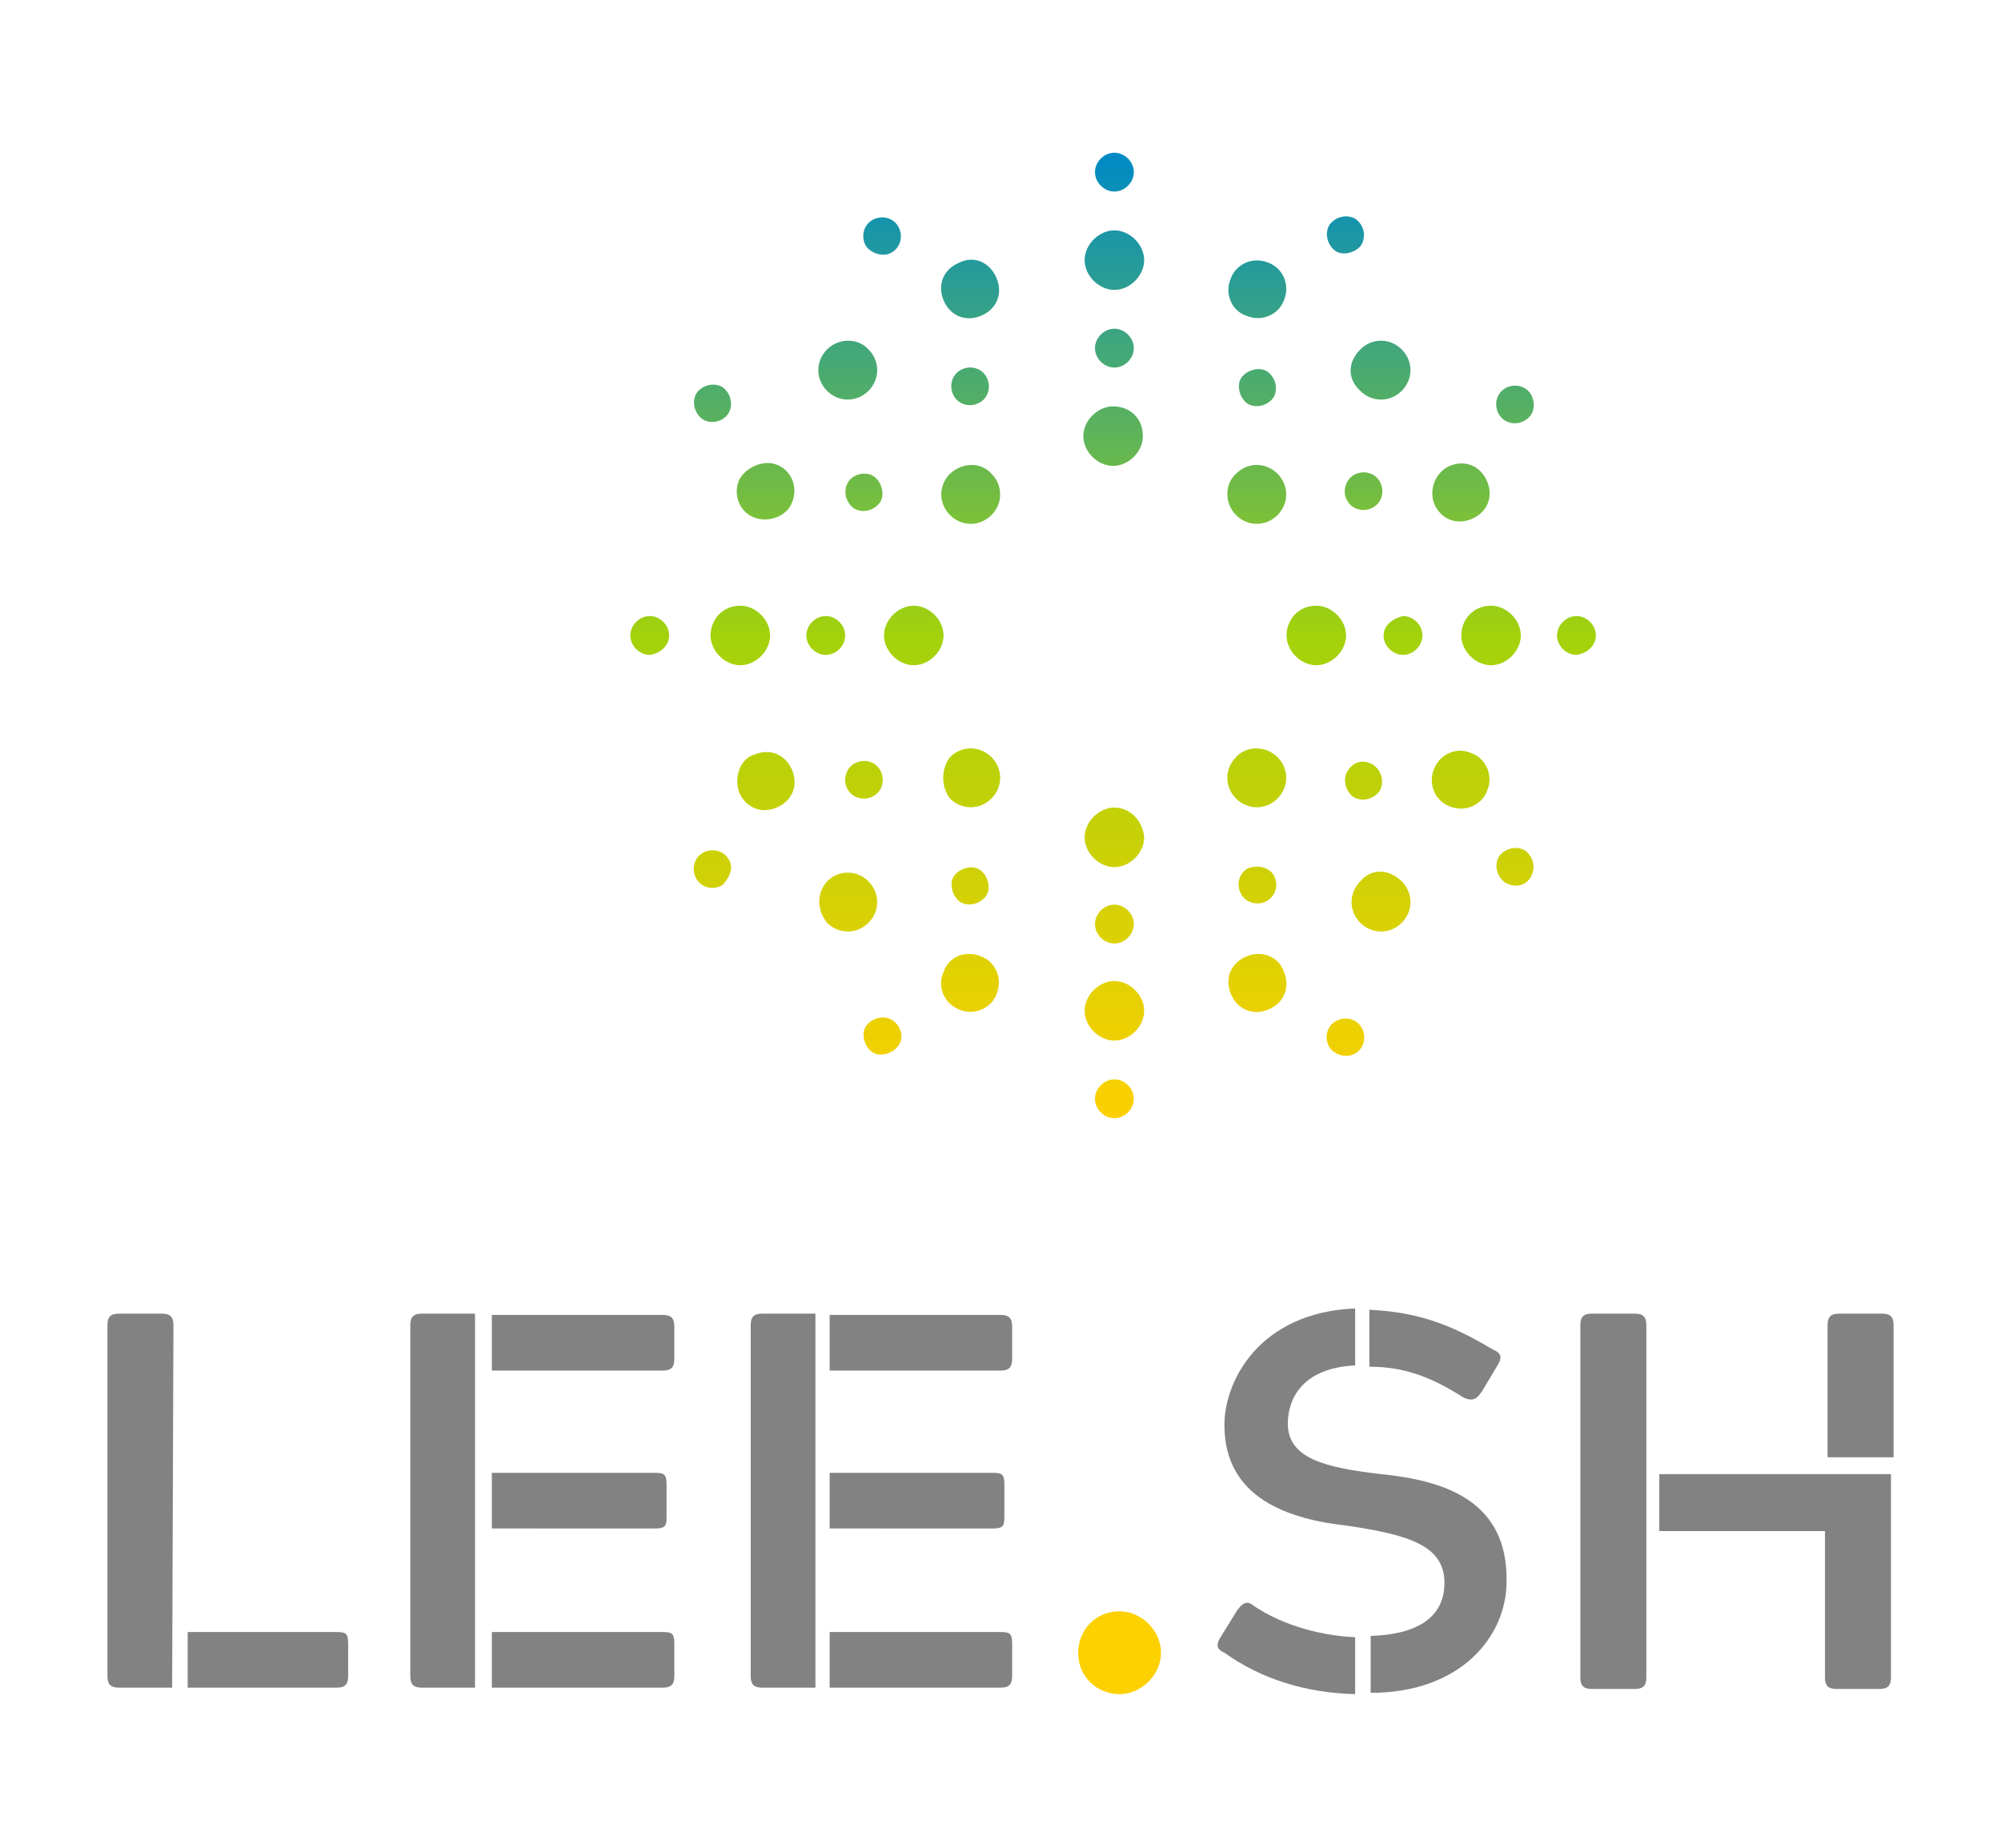 <?xml version="1.0" encoding="utf-8"?>
<svg xmlns="http://www.w3.org/2000/svg" height="142.8px" id="Ebene_1" style="enable-background:new 0 0 154.6 142.8;" version="1.1" viewBox="0 0 154.6 142.8" width="154.6px" x="0px" y="0px">
<style type="text/css">
	.st0{fill:url(#SVGID_1_);}
	.st1{fill:#818281;}
	.st2{fill:#FDD000;}
</style>
<g>
	
		<linearGradient gradientTransform="matrix(1 0 0 1 0 -697.89)" gradientUnits="userSpaceOnUse" id="SVGID_1_" x1="86.001" x2="86.001" y1="784.3" y2="709.88">
		<stop offset="0" style="stop-color:#FDD000"/>
		<stop offset="0.5" style="stop-color:#A3D20B"/>
		<stop offset="1" style="stop-color:#008AC5"/>
	</linearGradient>
	<path class="st0" d="M88.3,33.7c0,1.2-1.1,2.3-2.3,2.3c-1.2,0-2.3-1.1-2.3-2.3c0-1.2,1.1-2.3,2.3-2.3&#xA;		C87.3,31.4,88.3,32.3,88.3,33.7z M74.1,20.3c-1.2,0.5-1.7,1.7-1.2,2.9c0.5,1.2,1.7,1.7,2.9,1.2c1.2-0.5,1.7-1.7,1.2-2.9&#xA;		C76.5,20.3,75.3,19.7,74.1,20.3z M74.2,28.6c-0.7,0.4-0.9,1.3-0.5,2s1.3,0.9,2,0.5c0.7-0.4,0.9-1.3,0.5-2S74.9,28.2,74.2,28.6z&#xA;		 M86.1,62.4c-1.2,0-2.3,1.1-2.3,2.3c0,1.2,1.1,2.3,2.3,2.3s2.3-1.1,2.3-2.3C88.3,63.4,87.3,62.4,86.1,62.4z M96.3,73.9&#xA;		c-1.2,0.5-1.7,1.7-1.2,2.9s1.7,1.7,2.9,1.2c1.2-0.5,1.7-1.7,1.2-2.9C98.8,73.9,97.5,73.4,96.3,73.9z M63.9,27&#xA;		c-0.9,0.9-0.9,2.3,0,3.2c0.9,0.9,2.3,0.9,3.2,0c0.9-0.9,0.9-2.3,0-3.2C66.3,26.1,64.8,26.1,63.9,27z M105.1,68.1&#xA;		c-0.9,0.9-0.9,2.3,0,3.2c0.9,0.9,2.3,0.9,3.2,0c0.9-0.9,0.9-2.3,0-3.2C107.3,67.1,105.9,67.1,105.1,68.1z M57.1,37.1&#xA;		c-0.5,1.2,0.1,2.5,1.2,2.9c1.1,0.4,2.5-0.1,2.9-1.2c0.5-1.2-0.1-2.5-1.2-2.9C59,35.5,57.6,36.1,57.1,37.1z M110.8,59.4&#xA;		c-0.5,1.2,0.1,2.5,1.2,2.9c1.2,0.5,2.5-0.1,2.9-1.2c0.5-1.2-0.1-2.5-1.2-2.9C112.6,57.7,111.3,58.2,110.8,59.4z M54.9,49.1&#xA;		c0,1.2,1.1,2.3,2.3,2.3s2.3-1.1,2.3-2.3c0-1.2-1.1-2.3-2.3-2.3C55.8,46.8,54.9,47.9,54.9,49.1z M112.9,49.1c0,1.2,1.1,2.3,2.3,2.3&#xA;		c1.2,0,2.3-1.1,2.3-2.3c0-1.2-1.1-2.3-2.3-2.3C113.8,46.8,112.9,47.9,112.9,49.1z M57.1,61.2c0.5,1.2,1.7,1.7,2.9,1.2&#xA;		s1.7-1.7,1.2-2.9c-0.5-1.2-1.7-1.7-2.9-1.2C57.2,58.6,56.7,60,57.1,61.2z M110.8,38.9c0.5,1.2,1.7,1.7,2.9,1.2&#xA;		c1.2-0.5,1.7-1.7,1.2-2.9s-1.7-1.7-2.9-1.2C110.9,36.5,110.4,37.8,110.8,38.9z M63.9,71.3c0.9,0.9,2.3,0.9,3.2,0s0.9-2.3,0-3.2&#xA;		s-2.3-0.9-3.2,0C63.1,69,63.1,70.3,63.9,71.3z M105.1,30.2c0.9,0.9,2.3,0.9,3.2,0c0.9-0.9,0.9-2.3,0-3.2c-0.9-0.9-2.3-0.9-3.2,0&#xA;		C104.1,28,104.1,29.3,105.1,30.2z M74.1,78c1.2,0.5,2.5-0.1,2.9-1.2c0.5-1.2-0.1-2.5-1.2-2.9c-1.2-0.5-2.5,0-2.9,1.2&#xA;		C72.4,76.2,72.9,77.5,74.1,78z M96.3,24.4c1.2,0.5,2.5-0.1,2.9-1.2c0.5-1.2-0.1-2.5-1.2-2.9c-1.2-0.5-2.5,0.1-2.9,1.2&#xA;		C94.6,22.6,95.1,24,96.3,24.4z M86.1,80.4c1.2,0,2.3-1.1,2.3-2.3s-1.1-2.3-2.3-2.3s-2.3,1.1-2.3,2.3S84.9,80.4,86.1,80.4z&#xA;		 M86.1,22.4c1.2,0,2.3-1.1,2.3-2.3c0-1.2-1.1-2.3-2.3-2.3s-2.3,1.1-2.3,2.3C83.8,21.3,84.9,22.4,86.1,22.4z M96.4,67.1&#xA;		c-0.7,0.4-0.9,1.3-0.5,2c0.4,0.7,1.3,0.9,2,0.5s0.9-1.3,0.5-2C98,67,97.2,66.8,96.4,67.1z M65.5,37.3c-0.4,0.7-0.1,1.6,0.5,2&#xA;		c0.7,0.4,1.6,0.1,2-0.5s0.1-1.6-0.5-2S65.9,36.6,65.5,37.3z M104.1,59.6c-0.4,0.7-0.1,1.6,0.5,2c0.7,0.4,1.6,0.1,2-0.5&#xA;		c0.4-0.7,0.1-1.6-0.5-2C105.3,58.6,104.5,58.9,104.1,59.6z M62.3,49.1c0,0.8,0.7,1.5,1.5,1.5c0.8,0,1.5-0.7,1.5-1.5&#xA;		c0-0.8-0.7-1.5-1.5-1.5C63,47.6,62.3,48.3,62.3,49.1z M106.9,49.1c0,0.8,0.7,1.5,1.5,1.5c0.8,0,1.5-0.7,1.5-1.5&#xA;		c0-0.8-0.7-1.5-1.5-1.5C107.6,47.8,106.9,48.3,106.9,49.1z M65.5,61c0.4,0.7,1.3,0.9,2,0.5c0.7-0.4,0.9-1.3,0.5-2s-1.3-0.9-2-0.5&#xA;		C65.3,59.4,65.1,60.4,65.5,61z M104.1,38.7c0.4,0.7,1.3,0.9,2,0.5c0.7-0.4,0.9-1.3,0.5-2c-0.4-0.7-1.3-0.9-2-0.5&#xA;		S103.7,38.1,104.1,38.7z M74.2,69.7c0.7,0.4,1.6,0.1,2-0.5s0.1-1.6-0.5-2s-1.6-0.1-2,0.5S73.6,69.3,74.2,69.7z M96.4,31.2&#xA;		c0.7,0.4,1.6,0.1,2-0.5c0.4-0.7,0.1-1.6-0.5-2s-1.6-0.1-2,0.5C95.5,29.8,95.8,30.8,96.4,31.2z M86.1,72.9c0.8,0,1.5-0.7,1.5-1.5&#xA;		c0-0.8-0.7-1.5-1.5-1.5s-1.5,0.7-1.5,1.5S85.3,72.9,86.1,72.9z M86.1,86.4c0.8,0,1.5-0.7,1.5-1.5s-0.7-1.5-1.5-1.5&#xA;		s-1.5,0.7-1.5,1.5S85.3,86.4,86.1,86.4z M86.1,28.4c0.8,0,1.5-0.7,1.5-1.5s-0.7-1.5-1.5-1.5s-1.5,0.7-1.5,1.5S85.3,28.4,86.1,28.4z&#xA;		 M86.1,14.8c0.8,0,1.5-0.7,1.5-1.5s-0.7-1.5-1.5-1.5s-1.5,0.7-1.5,1.5C84.6,14.1,85.3,14.8,86.1,14.8z M104.7,81.4&#xA;		c0.7-0.4,0.9-1.3,0.5-2c-0.4-0.7-1.3-0.9-2-0.5s-0.9,1.3-0.5,2C103.1,81.5,104,81.8,104.7,81.4z M68.9,19.5c0.7-0.4,0.9-1.3,0.5-2&#xA;		c-0.4-0.7-1.3-0.9-2-0.5s-0.9,1.3-0.5,2C67.3,19.6,68.3,19.9,68.9,19.5z M118.3,67.7c0.4-0.7,0.1-1.6-0.5-2c-0.7-0.4-1.6-0.1-2,0.5&#xA;		c-0.4,0.7-0.1,1.6,0.5,2C117,68.6,117.9,68.5,118.3,67.7z M56.3,31.9c0.4-0.7,0.1-1.6-0.5-2c-0.7-0.4-1.6-0.1-2,0.5&#xA;		c-0.4,0.7-0.1,1.6,0.5,2S55.9,32.6,56.3,31.9z M123.3,49.1c0-0.8-0.7-1.5-1.5-1.5c-0.8,0-1.5,0.7-1.5,1.5c0,0.8,0.7,1.5,1.5,1.5&#xA;		C122.6,50.5,123.3,49.9,123.3,49.1z M51.7,49.1c0-0.8-0.7-1.5-1.5-1.5c-0.8,0-1.5,0.7-1.5,1.5c0,0.8,0.7,1.5,1.5,1.5&#xA;		C51,50.5,51.7,49.9,51.7,49.1z M118.3,30.5c-0.4-0.7-1.3-0.9-2-0.5c-0.7,0.4-0.9,1.3-0.5,2c0.4,0.7,1.3,0.9,2,0.5&#xA;		S118.7,31.3,118.3,30.5z M56.3,66.4c-0.4-0.7-1.3-0.9-2-0.5s-0.9,1.3-0.5,2c0.4,0.7,1.3,0.9,2,0.5C56.4,67.8,56.7,67,56.3,66.4z&#xA;		 M104.7,16.9c-0.7-0.4-1.6-0.1-2,0.5c-0.4,0.7-0.1,1.6,0.5,2s1.6,0.1,2-0.5C105.6,18.1,105.3,17.3,104.7,16.9z M68.9,78.8&#xA;		c-0.7-0.4-1.6-0.1-2,0.5s-0.1,1.6,0.5,2s1.6,0.1,2-0.5C69.9,80.2,69.6,79.2,68.9,78.8z M73.4,36.6c-0.9,0.9-0.9,2.3,0,3.2&#xA;		c0.9,0.9,2.3,0.9,3.2,0s0.9-2.3,0-3.2C75.8,35.7,74.4,35.7,73.4,36.6z M95.5,58.5c-0.9,0.9-0.9,2.3,0,3.2c0.9,0.9,2.3,0.9,3.2,0&#xA;		c0.9-0.9,0.9-2.3,0-3.2C97.8,57.6,96.3,57.6,95.5,58.5z M68.3,49.1c0,1.2,1.1,2.3,2.3,2.3s2.3-1.1,2.3-2.3c0-1.2-1.1-2.3-2.3-2.3&#xA;		S68.3,47.9,68.3,49.1z M99.4,49.1c0,1.2,1.1,2.3,2.3,2.3c1.2,0,2.3-1.1,2.3-2.3c0-1.2-1.1-2.3-2.3-2.3&#xA;		C100.3,46.8,99.4,47.9,99.4,49.1z M73.4,61.7c0.9,0.9,2.3,0.9,3.2,0s0.9-2.3,0-3.2s-2.3-0.9-3.2,0C72.7,59.4,72.7,60.8,73.4,61.7z&#xA;		 M95.5,39.8c0.9,0.9,2.3,0.9,3.2,0s0.9-2.3,0-3.2c-0.9-0.9-2.3-0.9-3.2,0C94.6,37.4,94.6,38.9,95.5,39.8z"/>
	<g>
		<path class="st1" d="M13.3,130.4H9.2c-0.7,0-0.9-0.3-0.9-0.9v-27.1c0-0.7,0.3-0.9,0.9-0.9h3.3c0.7,0,0.9,0.3,0.9,0.9L13.3,130.4&#xA;			L13.3,130.4z M14.5,126.1H26c0.7,0,0.9,0.1,0.9,0.9v2.5c0,0.7-0.3,0.9-0.9,0.9H14.5V126.1z"/>
		<path class="st1" d="M36.7,130.4h-4.1c-0.7,0-0.9-0.3-0.9-0.9v-27.1c0-0.7,0.3-0.9,0.9-0.9h4.1V130.4z M38,101.6h13.2&#xA;			c0.7,0,0.9,0.3,0.9,0.9v2.5c0,0.7-0.3,0.9-0.9,0.9H38V101.6z M38,113.8h12.6c0.7,0,0.9,0.1,0.9,0.9v2.5c0,0.7-0.1,0.9-0.9,0.9H38&#xA;			C38,118.2,38,113.8,38,113.8z M38,126.1h13.2c0.7,0,0.9,0.1,0.9,0.9v2.5c0,0.7-0.3,0.9-0.9,0.9H38V126.1z"/>
		<path class="st1" d="M63,130.4h-4.1c-0.7,0-0.9-0.3-0.9-0.9v-27.1c0-0.7,0.3-0.9,0.9-0.9H63V130.4z M64.1,101.6h13.2&#xA;			c0.7,0,0.9,0.3,0.9,0.9v2.5c0,0.7-0.3,0.9-0.9,0.9H64.1V101.6z M64.1,113.8h12.6c0.7,0,0.9,0.1,0.9,0.9v2.5c0,0.7-0.1,0.9-0.9,0.9&#xA;			H64.1V113.8z M64.1,126.1h13.2c0.7,0,0.9,0.1,0.9,0.9v2.5c0,0.7-0.3,0.9-0.9,0.9H64.1V126.1z"/>
		<path class="st2" d="M86.5,124.5c1.7,0,3.2,1.5,3.2,3.2s-1.5,3.2-3.2,3.2c-1.7,0-3.2-1.3-3.2-3.2C83.3,126,84.6,124.5,86.5,124.5z"/>
		<path class="st1" d="M127.2,129.6c0,0.7-0.3,0.9-0.9,0.9H123c-0.7,0-0.9-0.3-0.9-0.9v-27.2c0-0.7,0.3-0.9,0.9-0.9h3.3&#xA;			c0.7,0,0.9,0.3,0.9,0.9V129.6z M146.1,113.9v15.7c0,0.7-0.3,0.9-0.9,0.9h-3.3c-0.7,0-0.9-0.3-0.9-0.9v-11.3h-12.8v-4.4H146.1z&#xA;			 M141.2,112.6v-10.2c0-0.7,0.3-0.9,0.9-0.9h3.3c0.7,0,0.9,0.3,0.9,0.9v10.2H141.2z"/>
		<path class="st1" d="M95.6,124.4l-1.3,2.1c-0.3,0.5-0.4,0.9,0.3,1.2c2.8,2,6.2,3.1,10.1,3.2v-4.4c-2.4-0.1-5.4-0.8-7.8-2.4&#xA;			C96.3,123.6,96,123.9,95.6,124.4z M114.5,107.5l1.2-2c0.3-0.5,0.4-0.9-0.3-1.2c-2.9-1.7-5.4-2.9-9.6-3.1v4.4&#xA;			c2.7,0,4.8,0.8,7.3,2.4C113.8,108.3,114.1,108.1,114.5,107.5z M106.7,113.9c-4.3-0.5-7.2-1.2-7.2-3.9c0-1.9,1.1-4.3,5.2-4.5v-4.4&#xA;			c-7.4,0.3-10.1,5.6-10.1,9c0,5.7,5,7.3,9.6,7.8c4.6,0.7,7.4,1.5,7.4,4.4c0,2.8-2.3,4-5.7,4.1v4.4c7,0,10.5-4.4,10.5-8.6&#xA;			C116.5,116,111.7,114.4,106.7,113.9z"/>
	</g>
</g>
</svg>